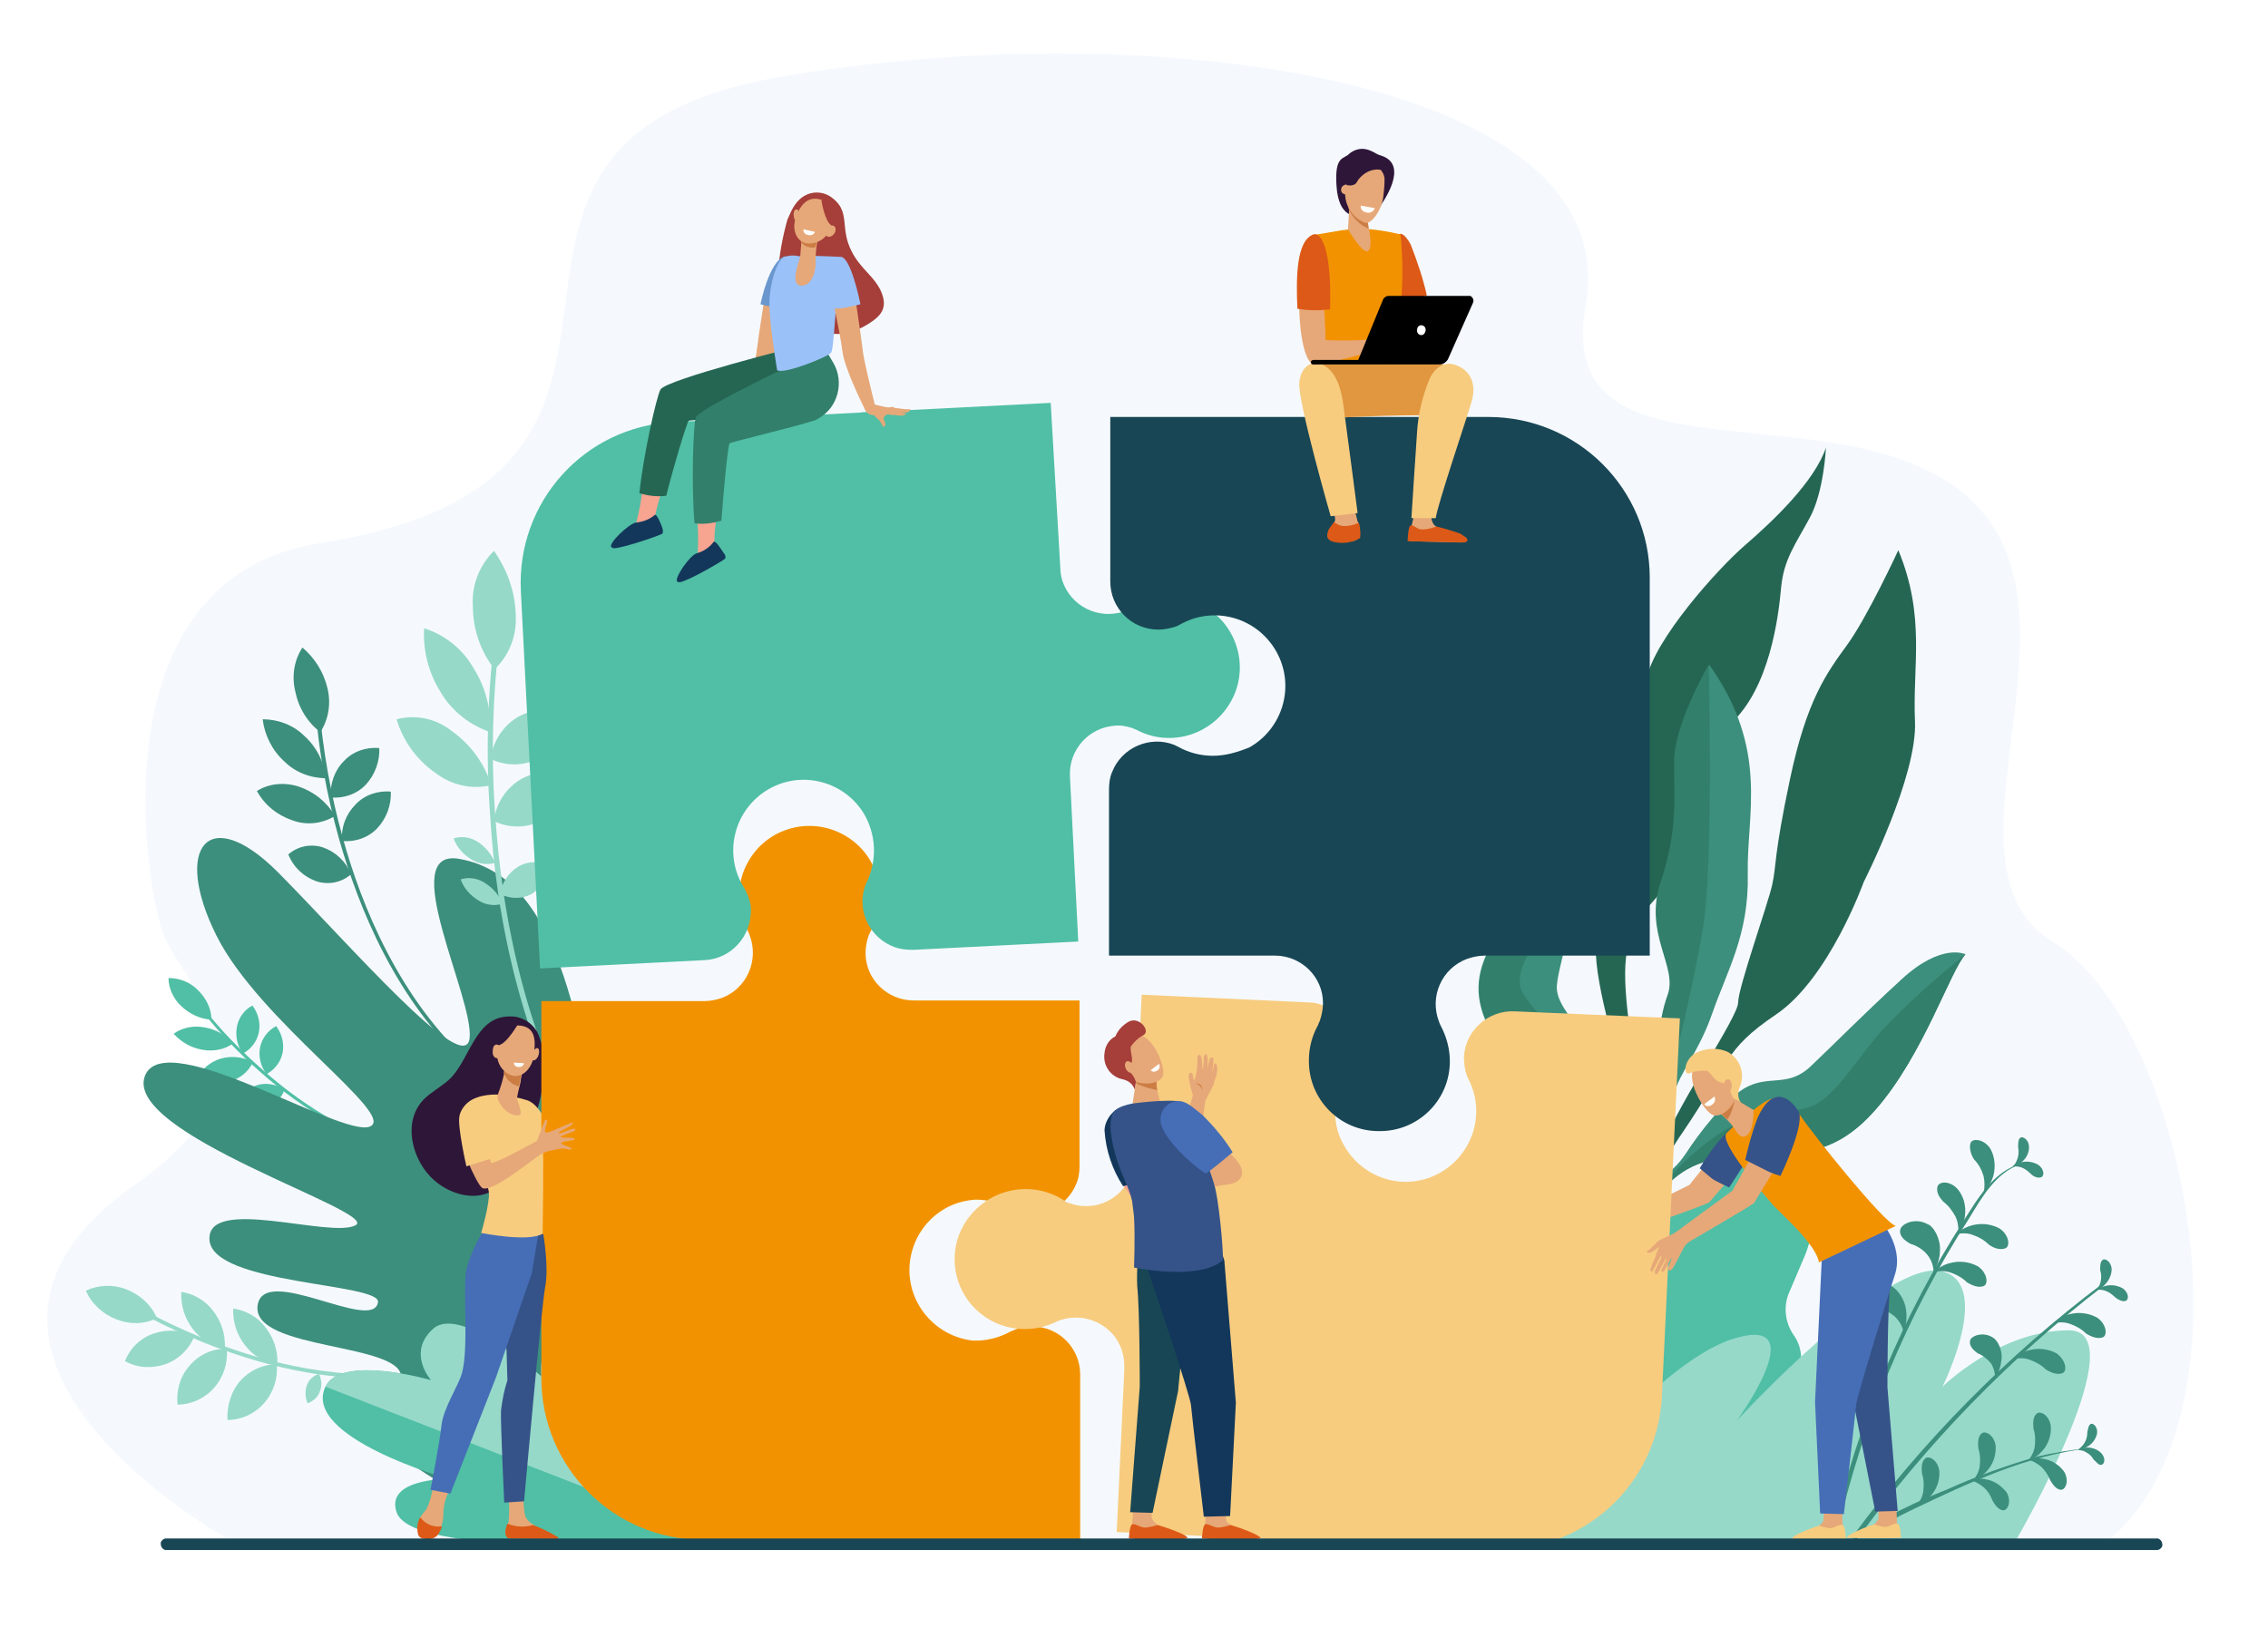 <?xml version="1.0" encoding="utf-8"?>
<!-- Generator: Adobe Illustrator 26.0.1, SVG Export Plug-In . SVG Version: 6.00 Build 0)  -->
<svg version="1.1" id="Ebene_1" xmlns="http://www.w3.org/2000/svg" xmlns:xlink="http://www.w3.org/1999/xlink" x="0px" y="0px"
	 viewBox="0 0 354 257.2" style="enable-background:new 0 0 354 257.2;" xml:space="preserve">
<style type="text/css">
	.st0{fill:#FFFFFF;}
	.st1{opacity:0.1;fill:#9BC1F9;enable-background:new    ;}
	.st2{fill:#256653;}
	.st3{fill:#3C8F7C;}
	.st4{fill:#327F6B;}
	.st5{fill:#50BFA5;}
	.st6{fill:#96D9C9;}
	.st7{fill:#E6A878;}
	.st8{fill:#355389;}
	.st9{fill:#FE875E;}
	.st10{fill:#2E1639;}
	.st11{fill:#F7CC7F;}
	.st12{fill:#F48C7F;}
	.st13{fill:#F39200;}
	.st14{fill:#184655;}
	.st15{fill:#466EB6;}
	.st16{fill:#CC7D44;}
	.st17{fill:#DD5917;}
	.st18{fill:#E0973F;}
	.st19{fill:#F8A492;}
	.st20{fill:#13375B;}
	.st21{fill:#A63E39;}
	.st22{fill:#6A97CE;}
	.st23{fill:#F7A491;}
	.st24{fill:#9BC1F9;}
</style>
<rect y="0" class="st0" width="354" height="257.2"/>
<path class="st1" d="M36.1,240.6H329c24.3-20.2,11.8-81.2-8.5-93.5c-21.8-13.3,12.8-59.3-20.8-74.2c-22-9.8-56.9,0.9-52.2-25.2
	C254,11.5,177.9,2.2,121.8,12c-60.6,10.5-5.3,62.3-71.9,72.8c-34.3,5.4-27.7,51.3-24.5,60.8c2.8,8.3,21.2,21.4-4.4,39.4
	C-16.5,211.4,35.2,240.1,36.1,240.6z"/>
<path class="st2" d="M296.3,85.9c0,0-4.8,10.4-8,14.8s-6.3,8.6-8.9,20.9s-2.1,13.5-2.8,16.6s-5.3,16-5.3,18.3s-9.3,15.7-11.6,22
	s-6.6,15.2-6.3,19.8l1.1-0.3c1-7.7,3.8-15,8.2-21.3c7.3-10.7,6.2-12.7,14.5-18.3s13.7-20.7,13.7-20.7s8.4-16.5,8-25.1
	S300.6,96.3,296.3,85.9z"/>
<path class="st2" d="M285,69.9c0,0-0.3,6.8-2.5,10.9s-4.1,6.5-4.5,11s-1.8,15.8-8,21.3s-7,22.2-11.6,27.2s-5.3,8.6-4.4,17.3
	s3.8,20.6-3,36.2l-1.5-3.9c0,0,4.9-12.8,3.7-20.3s-5.3-18.9-3.8-24.3s-4.1-6.5-0.7-14.7s2-11.1,6.6-18.2c0,0,0.5-0.3,1.7-6.4
	s11-17.1,15.4-20.9S283.2,75.2,285,69.9z"/>
<path class="st3" d="M266.8,103.8c0,0-5.4,9.2-5.4,15.1s0.6,10.7-2.1,18.8s2.7,13.2,1.1,17.6s-1.7,9.8-1.6,13.8s-6.1,17.3-7.1,24
	s0.3,6.7,0.3,6.7s1-8.9,2.4-11.8s5.8-13,6.8-16.9s3.8-6.4,6.1-13s5.7-12.2,5.5-21.6S276.2,117.1,266.8,103.8z"/>
<path class="st3" d="M255.5,193.7c0,0,2.5-11.6,13-12.8s16.7,0.9,24.2-7.6s11.8-22,14.1-24.3c0,0-3.7-1.9-10,3.9
	s-10.6,10.2-14.2,13.6s-6.5,1.2-10.3,3.4c-3.2,1.9-7.3,7.3-9.1,10.1c-0.6,0.9-1.3,1.8-2.1,2.5c-0.7,0.7-1.6,1.5-2.2,2.1
	c-1.1,1.2-4.3,9.1-4.3,9.1L255.5,193.7z"/>
<path class="st3" d="M251.8,191.6c0,0,3.7-14.2,1.2-21.2s-10.3-12.1-10-16.5s5.3-16.2,1.2-25c0,0-1.6,7.9-3.1,9.6s-12,8.8-10.1,18.1
	s12.1,11.5,14.6,14.2s5.9,2.7,5.9,4.6s0.7,8.4-0.4,15L251.8,191.6z"/>
<path class="st4" d="M255.8,182.1l5.2-15c0,0,3.1-12.1,4.8-22.2s0.9-41.1,0.9-41.1s-5.4,9.2-5.4,15.1s0.6,10.7-2.1,18.8
	s2.7,13.2,1.1,17.6s-1.7,9.8-1.6,13.8s-6.1,17.3-7.1,24c-0.5,3.7-0.4,5.4-0.2,6.1C250.6,193.3,255.8,182.1,255.8,182.1z"/>
<path class="st4" d="M281.5,173.1c-4.6,0.9-8.8,0.6-14.3,4.7c-3.3,2.4-6.2,5.3-8.8,8.5c0,0-2.5,4.4-3.5,6.8
	c-0.1,0.4-0.2,0.6-0.2,0.6h0.8c0,0,2.5-11.6,13-12.8s16.7,0.9,24.2-7.6s11.8-22,14.1-24.3c-4.5,3.6-8.8,7.4-12.8,11.6
	C289.1,166,286.2,172.2,281.5,173.1z"/>
<path class="st4" d="M241.2,138.5c-1.5,1.8-12,8.8-10.1,18.1s12.1,11.5,14.6,14.2s5.9,2.7,5.9,4.6s0.7,8.4-0.4,15l0.3,0.6
	c0.7-3.1,1.2-6.2,1.6-9.4c0.4-4.8-0.4-6.8-1.9-10.6s-11.1-11.8-13.5-15.9s4.6-11.1,6.2-14.4s0.6-11.6,0.6-11.6
	S242.7,136.8,241.2,138.5z"/>
<path class="st5" d="M266,184.7l1.6-4c1.1-2.9,4.4-4.2,7.3-3.1c0,0,0,0,0,0l0,0c6.9,3,9.9,11.4,6.7,18.7l-2.3,5.4
	c-1,2.2-0.7,4.8,0.7,6.8c1.2,1.7,1.5,4,0.6,5.9l-1.2,2.8c-1.3,3-3.9,5.3-7,6.3c-1.9,0.6-3.5,2-4.2,3.8l-1.8,4
	c-1.7,4.3-6.7,6.4-11,4.7l-2.4-1c-4.2-2-6.1-7.1-4.1-11.3l0,0c3.1-5.3,2.9-9.2,1.8-11.9c-1.6-4-1.6-8.5,0.1-12.5l0.2-0.6
	c1.8-4.2,5.4-7.4,9.7-8.8C262.7,189.4,264.7,187.9,266,184.7z"/>
<path class="st6" d="M236.6,240.6c3.4-4.3,21.7-27.6,33.7-31.5c13.2-4.3,0.8,12.7,0.8,12.7s23.5-25.6,32.1-23.3c7.9,2.1,0,18,0,18
	s8.9-8.8,19.7-8.8c10.5,0-7.3,31.2-8.3,32.9L236.6,240.6z"/>
<path class="st3" d="M307.3,190.3c-9.7,15.1-16.6,31.8-20.6,49.3l-0.7-0.2c4-17.3,10.9-33.9,20.5-48.8c2.2-3.5,4.6-7.6,8.8-8.9
	c0.1,0,0.1,0.1,0,0.1C311.5,183.1,309.3,187,307.3,190.3z"/>
<path class="st3" d="M289,240.1c11.1-15.1,24.3-28.5,39.2-39.7c0.1-0.1,0.4,0.2,0.2,0.3c-14.7,11.3-27.7,24.7-38.6,39.7L289,240.1z"
	/>
<path class="st3" d="M308.1,181c0.7,0.7,1.2,1.6,1.5,2.6c0.2,0.9,0.2,1.8,0,2.6c0.7-0.7,1.2-1.6,1.5-2.5c0.4-1.4,0.3-3-0.4-4.3
	c-1-1.6-2.8-1.7-3.1-1S307.6,180.2,308.1,181z"/>
<path class="st3" d="M310.4,194.3c-0.7-0.7-1.6-1.2-2.5-1.5c-0.8-0.3-1.7-0.3-2.6-0.1c1.8-1.7,4.6-2.1,6.8-0.9
	c1.5,1,1.7,2.8,0.9,3.1S311.2,194.9,310.4,194.3z"/>
<path class="st3" d="M307,200.2c-0.7-0.7-1.6-1.2-2.5-1.5c-0.8-0.3-1.7-0.3-2.6-0.1c0.7-0.7,1.6-1.2,2.5-1.4c1.4-0.4,3-0.2,4.3,0.5
	c1.5,1,1.7,2.8,0.9,3.1S307.8,200.7,307,200.2z"/>
<path class="st3" d="M319.3,213.8c-0.7-0.7-1.6-1.2-2.5-1.5c-0.8-0.3-1.7-0.3-2.6-0.1c1.8-1.7,4.6-2.1,6.8-0.9
	c1.5,1.1,1.7,2.8,0.9,3.1S320.1,214.3,319.3,213.8z"/>
<path class="st3" d="M325.6,208.2c-0.7-0.7-1.6-1.2-2.5-1.5c-0.8-0.3-1.7-0.3-2.6-0.1c0.7-0.7,1.6-1.2,2.5-1.4
	c1.4-0.4,3-0.2,4.3,0.5c1.5,1,1.7,2.8,0.9,3.1S326.4,208.7,325.6,208.2z"/>
<path class="st3" d="M303.3,187.6c0.8,0.6,1.4,1.4,1.9,2.3c0.4,0.8,0.5,1.7,0.5,2.6c0.6-0.8,0.9-1.7,1-2.7c0.2-1.5-0.2-3-1.1-4.1
	c-1.2-1.4-3-1.3-3.2-0.4S302.7,186.9,303.3,187.6z"/>
<path class="st3" d="M298.2,194.2c1,0.3,2,0.9,2.7,1.8c0.6,0.8,0.9,1.7,0.9,2.7c0.6-1.1,1-2.3,1-3.5c0.1-1.8-1-3.8-2-4.1
	c-1.8-1-4-0.1-4.2,0.9S297.3,193.7,298.2,194.2z"/>
<path class="st3" d="M292.9,204.3c1.1,0.1,2.1,0.6,2.9,1.3c0.7,0.7,1.2,1.5,1.3,2.5c0.4-1.1,0.6-2.4,0.4-3.6
	c-0.2-1.8-1.6-3.6-2.6-3.8c-1.9-0.7-4,0.6-4,1.6S291.9,203.9,292.9,204.3z"/>
<path class="st3" d="M308.7,211.3c0.8,0.3,1.5,0.9,2.1,1.6c0.4,0.7,0.6,1.4,0.6,2.2c0.6-0.8,0.9-1.8,1-2.8c0.2-1.5-0.6-3.1-1.4-3.5
	c-1.4-0.9-3.3-0.3-3.5,0.5S308,210.8,308.7,211.3z"/>
<path class="st3" d="M317,183.3c-0.4-0.4-0.9-0.8-1.4-1c-0.5-0.2-1-0.2-1.5-0.2c1.2-0.9,2.8-1,4.1-0.2c0.9,0.7,0.9,1.7,0.4,1.9
	S317.4,183.7,317,183.3z"/>
<path class="st3" d="M315,179.1c0.1,0.6,0.1,1.2-0.1,1.8c-0.2,0.5-0.4,1-0.8,1.3c0.6-0.1,1.1-0.4,1.5-0.8c0.7-0.6,1.1-1.4,1.1-2.3
	c0-1.1-0.9-1.7-1.3-1.5S315,178.5,315,179.1z"/>
<path class="st3" d="M330.2,202.6c-0.4-0.4-0.9-0.8-1.4-1c-0.5-0.2-1-0.3-1.5-0.2c1.2-0.9,2.8-1,4.1-0.2c0.9,0.7,0.9,1.7,0.4,1.9
	S330.6,202.9,330.2,202.6z"/>
<path class="st3" d="M327.8,198.3c0.2,0.6,0.2,1.2,0.1,1.7c-0.1,0.5-0.3,1-0.7,1.4c1.4-0.5,2.4-1.8,2.4-3.3c-0.1-1.1-1-1.7-1.4-1.4
	S327.8,197.7,327.8,198.3z"/>
<path class="st3" d="M326.2,226.1c-9.8,1.1-18.9,5.4-27.7,9.6c-5.9,2.8-5.6,3.6-6.8,4.1c-0.1,0-0.3,0-0.3-0.2c0-0.1,0-0.1,0-0.2
	c0.7-0.9,1.5-1.6,2.5-2.1c1-0.6,2-1.2,3.1-1.7c2.2-1.1,4.5-2.1,6.8-3c4.6-2.1,9.4-3.8,14.2-5.2C320.7,226.8,323.5,226.3,326.2,226.1
	C326.2,226.1,326.3,226.1,326.2,226.1L326.2,226.1z"/>
<path class="st3" d="M317.4,223.1c0.3,0.9,0.3,1.8,0.2,2.7c-0.1,0.8-0.5,1.6-1,2.2c0.9-0.3,1.6-0.8,2.2-1.5c0.9-1,1.4-2.4,1.3-3.8
	c-0.2-1.7-1.6-2.5-2.2-2S317.3,222.2,317.4,223.1z"/>
<path class="st3" d="M308.8,226.2c0.3,0.9,0.3,1.8,0.2,2.7c-0.1,0.8-0.5,1.6-1,2.2c2.2-0.8,3.6-2.9,3.5-5.3c-0.2-1.7-1.6-2.5-2.2-2
	S308.7,225.3,308.8,226.2z"/>
<path class="st3" d="M300,230.1c0.3,0.9,0.3,1.8,0.2,2.7c-0.1,0.8-0.5,1.6-1,2.2c0.9-0.3,1.6-0.8,2.2-1.5c0.9-1,1.4-2.4,1.3-3.8
	c-0.2-1.7-1.6-2.5-2.2-2S299.9,229.2,300,230.1z"/>
<path class="st3" d="M320,231.1c-0.3-0.8-0.8-1.5-1.4-2.1c-0.6-0.5-1.3-0.9-2-1.1c0.8-0.2,1.7-0.3,2.5-0.1c1.2,0.2,2.4,1,3.1,2
	c0.8,1.4,0.2,2.8-0.5,2.8S320.4,231.8,320,231.1z"/>
<path class="st3" d="M311,234.3c-0.3-0.8-0.7-1.5-1.4-2.1c-0.6-0.5-1.3-0.9-2-1.1c0.8-0.3,1.7-0.3,2.5-0.1c1.2,0.2,2.3,1,3.1,2
	c0.8,1.4,0.2,2.8-0.5,2.8S311.4,235,311,234.3z"/>
<path class="st3" d="M326.8,227.9c-0.3-0.5-0.7-0.9-1.1-1.1c-0.4-0.3-0.9-0.4-1.4-0.4c0.5-0.3,1-0.4,1.5-0.4c0.8,0,1.6,0.3,2.2,0.9
	c0.7,0.8,0.5,1.7,0,1.8S327.2,228.2,326.8,227.9z"/>
<path class="st3" d="M325.8,223.6c0,0.5-0.1,1.1-0.4,1.6c-0.2,0.4-0.6,0.8-1,1.1c0.5,0,1.1-0.2,1.5-0.5c0.7-0.4,1.2-1.1,1.4-1.9
	c0.2-1-0.5-1.7-0.9-1.6S325.9,223.1,325.8,223.6z"/>
<path class="st3" d="M73.8,166.3c-11.5-10.2-17.4-25-20.3-35.5c-1.9-6.8-3.1-13.7-3.7-20.7h-0.6c0.5,7,1.8,14,3.7,20.8
	c3,10.6,8.9,25.5,20.6,35.9L73.8,166.3z"/>
<path class="st3" d="M51.1,107.4c0.6,2.4,0.2,4.9-1.1,6.9c-2-1.5-3.4-3.8-3.9-6.3c-0.6-2.4-0.2-4.9,1.1-6.9
	C49.1,102.7,50.5,104.9,51.1,107.4z"/>
<path class="st3" d="M47.5,114.9c1.9,1.7,3.1,4.1,3.4,6.6c-2.4,0-4.8-0.9-6.5-2.6c-1.9-1.7-3.1-4.1-3.4-6.6
	C43.4,112.3,45.8,113.2,47.5,114.9z"/>
<path class="st3" d="M46.6,122.8c2.4,0.8,4.4,2.4,5.7,4.6c-2,1.2-4.4,1.5-6.6,0.7c-2.4-0.8-4.4-2.4-5.6-4.6
	C42,122.3,44.4,122.1,46.6,122.8z"/>
<path class="st3" d="M50.4,132.3c2,0.7,3.6,2.2,4.4,4.2c-1.5,1.3-3.5,1.7-5.4,1.1c-2-0.7-3.6-2.2-4.4-4.2
	C46.5,132.1,48.5,131.7,50.4,132.3z"/>
<path class="st3" d="M53.7,118.8c1.4-1.5,3.5-2.2,5.5-2c0.1,2.1-0.7,4.2-2.1,5.7c-1.4,1.5-3.5,2.2-5.5,2
	C51.5,122.4,52.2,120.3,53.7,118.8z"/>
<path class="st3" d="M55.5,125.6c1.4-1.5,3.5-2.2,5.5-2c0.1,2.1-0.7,4.2-2.1,5.7c-1.4,1.5-3.5,2.2-5.5,2
	C53.2,129.2,54,127.1,55.5,125.6z"/>
<path class="st5" d="M66.8,180.2c-10.6-1.6-19.7-7.8-25.5-12.9c-3.7-3.2-7.1-6.7-10.1-10.6l-0.4,0.2c3,3.9,6.4,7.5,10.1,10.7
	c5.8,5.1,15,11.4,25.7,13L66.8,180.2z"/>
<path class="st5" d="M31,154.7c1.2,1.2,2,2.8,2,4.5c-1.8-0.1-3.4-0.9-4.7-2.1c-1.2-1.1-2-2.8-2-4.4C28.1,152.7,29.8,153.4,31,154.7z
	"/>
<path class="st5" d="M31.9,160.4c1.8,0.3,3.3,1.2,4.5,2.5c-1.4,1-3.1,1.3-4.8,1c-1.8-0.3-3.3-1.2-4.5-2.5
	C28.5,160.4,30.2,160.1,31.9,160.4z"/>
<path class="st5" d="M34.4,165.3c1.7-0.5,3.5-0.3,5.1,0.5c-0.7,1.5-2,2.6-3.6,3c-1.7,0.5-3.5,0.3-5.1-0.5
	C31.5,166.9,32.8,165.8,34.4,165.3z"/>
<path class="st5" d="M40.2,169.4c1.4-0.4,2.9-0.1,4.2,0.7c-0.4,1.3-1.4,2.3-2.7,2.7c-1.4,0.4-2.9,0.1-4.2-0.7
	C37.9,170.8,38.9,169.8,40.2,169.4z"/>
<path class="st5" d="M37,160.2c0.3-1.4,1.2-2.6,2.4-3.2c0.9,1.2,1.3,2.7,1,4.2c-0.3,1.4-1.2,2.6-2.5,3.3
	C37,163.2,36.7,161.7,37,160.2z"/>
<path class="st5" d="M40.6,163.5c0.3-1.4,1.2-2.6,2.5-3.3c0.9,1.2,1.3,2.7,1,4.2c-0.3,1.4-1.2,2.6-2.5,3.3
	C40.7,166.5,40.3,165,40.6,163.5z"/>
<path class="st6" d="M73.2,212c-12.2,4.6-25.7,2.2-34.9-0.7c-6-1.9-11.7-4.4-17.1-7.4l-0.3,0.5c5.5,3.1,11.3,5.6,17.3,7.5
	c9.2,2.9,22.9,5.4,35.3,0.7L73.2,212z"/>
<path class="st6" d="M19.7,201.3c2.1,0.8,3.9,2.4,4.8,4.5c-2,1-4.3,1-6.3,0.2c-2.1-0.8-3.9-2.4-4.8-4.5
	C15.4,200.6,17.7,200.5,19.7,201.3z"/>
<path class="st6" d="M24,208.2c2.1-0.7,4.4-0.6,6.3,0.5c-0.8,2-2.5,3.6-4.5,4.3c-2.1,0.7-4.4,0.6-6.3-0.5
	C20.3,210.5,21.9,208.9,24,208.2z"/>
<path class="st6" d="M29.7,213.1c1.4-1.6,3.5-2.6,5.7-2.5c0.2,2.2-0.5,4.4-2,6.1c-1.4,1.6-3.5,2.6-5.7,2.6
	C27.5,216.9,28.2,214.7,29.7,213.1z"/>
<path class="st6" d="M37.5,215.6c1.4-1.6,3.5-2.6,5.7-2.6c0.2,2.2-0.5,4.4-2,6.1c-1.4,1.6-3.5,2.6-5.7,2.6
	C35.4,219.4,36.1,217.2,37.5,215.6z"/>
<path class="st6" d="M30.1,207.5c-1.3-1.7-1.9-3.7-1.8-5.8c2,0.3,3.8,1.4,5,3c1.3,1.7,1.9,3.7,1.8,5.8
	C33.1,210.2,31.3,209.1,30.1,207.5z"/>
<path class="st6" d="M38.3,210.1c-1.3-1.6-2-3.7-1.9-5.8c2,0.3,3.8,1.3,5,2.9c1.3,1.6,2,3.7,1.9,5.8
	C41.3,212.7,39.5,211.7,38.3,210.1z"/>
<path class="st6" d="M47.9,216.3c0.3-0.9,1-1.5,1.9-1.8c0.4,0.9,0.5,1.9,0.1,2.8c-0.3,0.9-1.1,1.5-1.9,1.8
	C47.6,218.1,47.6,217.1,47.9,216.3z"/>
<path class="st3" d="M99.5,239.7c0,0,15.6-61.7,10.4-67.9c-7.2-8.6-13.1,19.9-13.6,17.4c-5.5-22.8-6.9-52-24.6-55.1
	c-10-1.8,2.3,21.7,1.6,28s-18.8-14.7-29.8-25.8s-16.6-4-9.7,9.8c6.7,13.4,28.4,28.1,23.9,29.8s-31.6-15.6-35-8.1
	c-4.1,9.1,36.7,21.4,32.8,23.5s-23.3-4.7-22.8,2.3s26.7,6.7,26.3,9.7c-0.7,4.9-18-6.2-18.8,0.6c-0.8,7,22.8,5.7,22.4,11.2
	c-0.2,3.1-5.3-1.6-6,2.8c-1.7,9.9,29.4,22,29.4,22L99.5,239.7z"/>
<path class="st5" d="M111.4,240.1c0,0-14.8-22.8-22-27.1c-7.6-4.6-1.8,9.1-1.8,9.1S72,203.6,67.7,207.4s-0.4,8.1-0.4,8.1
	s-14-4.1-16.5,1C47,224.4,70,230.9,70,230.9s-9.9-0.1-8.1,5.2C64.6,244.1,111.4,240.1,111.4,240.1z"/>
<path class="st6" d="M50.8,216.5c2.5-5.1,16.5-1,16.5-1s-3.9-4.4,0.4-8.1s16.8,7.5,16.8,7.5s-1.3-9.3,8.1-1.1
	c6.7,5.9,18.9,26.3,18.9,26.3L50.8,216.5z"/>
<path class="st6" d="M93.4,182.9l0.7-0.5c-12.1-18.3-15.8-40-16.8-55.1c-0.7-9.5-0.4-19.1,0.8-28.5l-0.8-0.2
	c-1.2,9.5-1.5,19.1-0.8,28.7C77.4,142.5,81.2,164.4,93.4,182.9z"/>
<path class="st6" d="M80.5,96c0.2,3.2-1,6.3-3.3,8.5c-2.2-2.8-3.4-6.3-3.4-9.9c-0.2-3.2,1-6.3,3.3-8.6C79.2,89,80.4,92.4,80.5,96z"
	/>
<path class="st6" d="M73.9,104.3c1.9,3,2.8,6.5,2.6,10c-3.2-1.1-6-3.3-7.7-6.2c-1.9-3-2.8-6.5-2.6-10
	C69.4,99.1,72.2,101.3,73.9,104.3z"/>
<path class="st6" d="M70.6,114.2c2.9,2.1,5,5,6.1,8.4c-3.1,0.7-6.2,0-8.7-1.9c-2.9-2-5.1-5-6.1-8.4C65,111.5,68.1,112.2,70.6,114.2z
	"/>
<path class="st6" d="M74.5,131.4c1.3,0.8,2.2,2,2.8,3.3c-1.2,0.4-2.6,0.2-3.7-0.5c-1.3-0.8-2.3-1.9-2.8-3.3
	C72.1,130.5,73.4,130.7,74.5,131.4z"/>
<path class="st6" d="M75.6,137.8c1.3,0.8,2.3,1.9,2.8,3.3c-1.2,0.4-2.6,0.2-3.7-0.5c-1.3-0.8-2.3-1.9-2.8-3.3
	C73.1,136.9,74.5,137.1,75.6,137.8z"/>
<path class="st6" d="M80.9,111.9c2.4-1.3,5.2-1.4,7.7-0.2c-0.3,2.7-1.9,5.2-4.3,6.6c-2.4,1.3-5.2,1.4-7.7,0.2
	C76.9,115.8,78.5,113.3,80.9,111.9z"/>
<path class="st6" d="M81.4,121.6c2.4-1.3,5.2-1.4,7.7-0.2c-0.3,2.7-1.9,5.2-4.3,6.6c-2.4,1.3-5.2,1.4-7.7,0.2
	C77.4,125.4,79,123,81.4,121.6z"/>
<path class="st6" d="M80.9,135.3c1.5-0.9,3.4-0.9,5-0.1c-0.2,1.8-1.3,3.3-2.8,4.3c-1.5,0.9-3.4,0.9-5,0.1
	C78.3,137.8,79.4,136.2,80.9,135.3z"/>
<path class="st7" d="M251.5,189.6c0.5,0,1.1,0.2,1.5,0.5c0.9-0.4,1.9-0.8,2.8-1.2c0,0,7.5-3.7,7.9-3.9l5.4-6.8l4.2,1.9
	c0,0-6.1,7.2-6.5,7.6s-11.1,4.1-12.1,4.4c0,0-1,0.9-1.6,1.4c-0.5,0.4-1,0.6-1.6,0.8c-0.5,0.3-1.1,0.5-1.6,0.6
	c-0.8,0.2-0.1-0.4-0.1-0.4s1.4-0.6,1.4-0.7s-0.8,0.3-1.7,0.5l-0.7,0.1c-0.6,0.1-0.8-0.2-0.2-0.4c0.3-0.1,0.5-0.2,0.8-0.3
	c0.2-0.1,0.5-0.2,0.7-0.3c0.3-0.1,0.5-0.2,0.7-0.3c0,0,0-0.1-0.2-0.1c-0.4,0.2-0.9,0.3-1.4,0.4l-0.8,0.1c0,0-0.9,0.1-0.9,0
	c0-0.3,0.6-0.4,0.9-0.4c0.3-0.1,0.5-0.2,0.8-0.2c0,0,1.1-0.4,1-0.6c-0.5,0-0.9,0-1.4,0.1c-0.7,0-1.3,0-1.3-0.1s0.5-0.3,0.5-0.3
	s0.5-0.1,0.7-0.1s0.8-0.2,0.8-0.2s2-0.7,1.9-0.9s-0.4-0.4-0.5-0.4s-0.4,0.1-0.5,0.1s-0.4,0-0.5-0.2s0.8-0.5,0.8-0.5
	C250.9,189.7,251.2,189.6,251.5,189.6z"/>
<path class="st8" d="M265.3,182.4c0,0,1.4,1.2,1.9,1.6s2.7,1.4,2.7,1.4s2.3-3.5,3.3-5.2c1.2-2.1,2-5.2,1.7-5.3
	c-0.9-0.3-2-0.3-2.9,0.1C268.6,176.6,265.3,182.4,265.3,182.4z"/>
<path class="st9" d="M252.8,191.4c-0.6,0.2-1.2-0.1-1.5-0.6C251.3,191.5,252.3,191.9,252.8,191.4z"/>
<path class="st10" d="M85,167.1c0.1-2-0.3-4.1-1.1-5.9c-0.9-1.6-2.6-2.6-4.4-2.5c-5.6,0-6.2,7.4-9.8,10.2c-1.1,0.9-2.3,1.6-3.3,2.5
	c-3.8,3.5-2.1,9.9,1.4,12.9c2.4,2.1,6.2,3.3,9.1,1.6c1.5-0.9,2.8-2.2,3.6-3.8c1.1-2.3,2-4.7,2.8-7.1C84.2,172.4,84.8,169.8,85,167.1
	z"/>
<path class="st11" d="M85.9,176.9c-1.7-5.2-4-5.2-4-5.2l1.8,11.2c1.1-0.3,2.5-0.9,3.5-1.2C86.9,180.1,86.4,178.5,85.9,176.9z"/>
<path class="st12" d="M94.6,194.8l-6.3-4.8c0,0-0.6-4.5-1.5-8.5c-1.1,0.3-2,1.1-3.1,1.4l1.6,9l8.3,4.3l2.3,3l0.5-3.1L94.6,194.8z"/>
<path class="st13" d="M152.3,187.3c1.9,0,3.8,0.5,5.4,1.4c0.2,0.1,0.4,0.2,0.6,0.3c3.8,1.5,8.2-0.4,9.7-4.2c0.4-0.9,0.5-1.9,0.5-2.8
	v-25.8h-25.9c-4.1,0-7.5-3.3-7.5-7.4c0-1,0.2-1.9,0.5-2.8c0.1-0.2,0.2-0.4,0.3-0.6c3-5.3,1.2-12-4.1-15c-5.3-3-12-1.2-15,4.1
	c-1.9,3.3-1.9,7.4-0.1,10.8c0.1,0.2,0.2,0.4,0.3,0.7c1.5,3.9-0.4,8.3-4.3,9.8c-0.9,0.3-1.8,0.5-2.8,0.5H84.5v58.9
	c0,13.9,11.3,25.2,25.2,25.2h0h58.9v-25.8c0-4.1-3.3-7.5-7.5-7.5c-0.9,0-1.9,0.2-2.7,0.5c-0.2,0.1-0.4,0.2-0.7,0.3
	c-1.8,1-3.9,1.5-5.9,1.4c-6-0.7-10.4-6.1-9.8-12.1C142.6,191.7,146.9,187.6,152.3,187.3L152.3,187.3z"/>
<path class="st11" d="M208.4,172.9c0.1-1.9,0.7-3.7,1.7-5.3c0.1-0.2,0.2-0.4,0.4-0.6c1.7-3.8,0-8.2-3.7-9.9
	c-0.8-0.4-1.8-0.6-2.7-0.6l-25.9-1.2l-1.2,25.9c-0.2,4.1-3.7,7.3-7.8,7.1c-0.9,0-1.9-0.3-2.7-0.6c-0.2-0.1-0.4-0.2-0.6-0.4
	c-5.2-3.2-11.9-1.6-15.2,3.5c-1.1,1.7-1.7,3.7-1.7,5.8c0,6.1,5,11,11.1,10.9c1.6,0,3.2-0.4,4.7-1.1c0.2-0.1,0.4-0.2,0.7-0.3
	c4-1.3,8.3,0.8,9.6,4.7c0.3,0.9,0.4,1.9,0.4,2.8l-1.2,25.6l58.8,2.7c13.9,0.6,25.7-10.1,26.3-24c0,0,0,0,0,0l2.8-58.9l-25.8-1.1
	c-4.1-0.2-7.7,3-7.9,7.1c0,0.9,0.1,1.9,0.4,2.8c0.1,0.2,0.2,0.5,0.3,0.7c2.8,5.4,0.6,12-4.8,14.8c-5.4,2.8-12,0.6-14.8-4.8
	C208.7,176.9,208.3,174.9,208.4,172.9L208.4,172.9z"/>
<path class="st5" d="M136.4,132.2c0.1,1.9-0.3,3.8-1.1,5.5c-0.1,0.2-0.2,0.4-0.3,0.7c-1.3,3.9,0.8,8.1,4.7,9.5
	c0.9,0.3,1.8,0.4,2.8,0.4l25.8-1.3l-1.3-25.8c-0.2-4.1,2.9-7.6,7-7.9c1-0.1,1.9,0.1,2.8,0.4c0.2,0.1,0.5,0.2,0.7,0.3
	c5.4,2.8,12,0.6,14.8-4.8c2.8-5.4,0.6-12-4.8-14.8c-3.4-1.7-7.5-1.6-10.8,0.5c-0.2,0.1-0.4,0.2-0.6,0.3c-3.8,1.7-8.3,0-10-3.8
	c-0.4-0.9-0.6-1.8-0.6-2.7L164,62.9l-58.9,3c-13.9,0.7-24.5,12.5-23.8,26.4l3,58.9l25.7-1.3c4.1-0.2,7.3-3.7,7.2-7.9
	c0-0.9-0.3-1.9-0.7-2.7c-0.1-0.2-0.2-0.4-0.3-0.6c-3.3-5.1-1.8-11.9,3.3-15.2s11.9-1.8,15.2,3.3
	C135.7,128.4,136.3,130.3,136.4,132.2L136.4,132.2z"/>
<path class="st14" d="M189.3,118c-1.9,0-3.8-0.5-5.4-1.4c-0.2-0.1-0.4-0.2-0.6-0.3c-3.8-1.5-8.2,0.4-9.7,4.2
	c-0.4,0.9-0.5,1.9-0.5,2.8v25.9h25.9c4.1,0,7.5,3.3,7.5,7.4c0,1-0.2,1.9-0.5,2.8c-0.1,0.2-0.2,0.4-0.3,0.7c-0.9,1.6-1.4,3.5-1.4,5.4
	c-0.1,6.1,4.8,11.1,10.9,11.1c6.1,0.1,11.1-4.8,11.1-10.9c0-1.9-0.5-3.8-1.4-5.5c-0.1-0.2-0.2-0.4-0.3-0.7c-1.5-3.9,0.4-8.3,4.4-9.8
	c0.9-0.3,1.8-0.5,2.8-0.5h25.7v-59c0-13.9-11.3-25.1-25.2-25.1h-59v25.7c0,4.1,3.3,7.5,7.5,7.5c0.9,0,1.9-0.2,2.8-0.5
	c0.2-0.1,0.4-0.2,0.6-0.3c5.3-3,12-1.1,15,4.2c3,5.3,1.1,12-4.2,15C193,117.5,191.2,118,189.3,118z"/>
<path class="st7" d="M67.6,232.1c-0.2,1.2-0.5,2.5-1.1,3.6c-0.3,0.4-0.7,0.8-0.9,1.2c-0.3,0.9-0.3,1.9,0.1,2.7
	c0.2,0.4,0,0.4,0.3,0.5c1.1,0.3,2.2-0.2,2.7-1.3c0.3-0.7,0.5-1.5,0.5-2.3c0-1.3,0.3-2.6,0.9-3.7L67.6,232.1z"/>
<path class="st7" d="M79.4,233.4c0.1,1.4,0.1,2.7,0,4.1c-0.1,0.5-0.7,1.6-0.4,2.1c0.1,0.3,0.3,0.5,0.6,0.6l6.9,0.1
	c0.4,0,0.1-0.2-0.2-0.5c-0.8-0.5-1.6-1-2.5-1.4c-0.1-0.1-0.5-0.3-0.6-0.4c-0.4-0.2-0.7-0.5-1-0.9c-0.5-0.6-0.5-3.2-0.5-3.2
	L79.4,233.4z"/>
<path class="st8" d="M84.8,192.7c0,0,0.9,5,0.3,8.2s-3.3,33.5-3.3,33.5l-3.1,0.2c0,0-0.6-12.6-0.5-14.4c0.2-1.6,0.5-3.2,1-4.7
	l-0.3-10.2l3.9-13.4L84.8,192.7z"/>
<path class="st15" d="M75.8,191.6c-1.3,2-2.4,4.3-3,6.6c-0.6,3,0.4,12.3-0.7,16.2c-0.6,2.1-2.9,5.4-3.2,8.2s-1.7,10-1.7,10l3.1,0.6
	l7.1-18.1l5.6-16.3l1.4-8.4L75.8,191.6z"/>
<path class="st11" d="M77.8,170.9c0,0-3.2-0.2-4.5,1.2s2.8,12.3,3,14s-1.2,6.4-1.2,6.4s7.5,1.5,9.6,0.1c0,0,0.2-12.6,0-13.9
	c-0.6-2.4-1.5-4.7-2.6-6.9C81.7,171.4,77.8,170.9,77.8,170.9z"/>
<path class="st7" d="M78.8,166.7v0.2c-0.2,1.4-0.6,2.7-1.1,4c-0.4,0.9,1.5,3.6,3.4,3.2c0.6-0.1-0.5-2.5-0.4-2.7
	c0.1-0.5,0.2-1.1,0.4-1.8c0.1-0.4,0.2-0.8,0.2-1.1c0.2-1,0.4-1.9,0.4-1.9L78.8,166.7z"/>
<path class="st16" d="M78.8,166.9v-0.2l2.8-0.1c0,0-0.2,0.8-0.4,1.9c-0.1,0.4-0.1,0.8-0.2,1.1c-0.5-0.1-1-0.3-1.4-0.7
	c-0.5-0.4-0.8-1-1-1.5L78.8,166.9z"/>
<path class="st7" d="M80.7,160.1c-0.8-0.1-1.7,0.3-2.2,0.9c-0.8,1.1-1.8,4.5,0.3,6.3s4.2-0.2,4.5-2.4S83.8,160.1,80.7,160.1z"/>
<path class="st7" d="M84,164.9c-0.2,0.5-0.7,0.8-0.9,0.6s-0.3-0.7,0-1.2s0.7-0.8,0.9-0.6S84.2,164.4,84,164.9z"/>
<path class="st10" d="M80.9,159.8c0,0-1.8,3.2-3.1,3.4s-1.5,1.8-1.5,1.8s0.5-3.9,1.7-4.7C78.9,159.9,79.9,159.7,80.9,159.8z"/>
<path class="st17" d="M69,238.3c-1.3,0.2-2.6-0.3-3.4-1.4c-0.5,0.8-0.6,1.8-0.3,2.8c0.3,0.6,1.1,0.6,1.7,0.6c0.6,0,1.2-0.4,1.5-0.9
	C68.7,239,68.9,238.7,69,238.3z"/>
<path class="st17" d="M83.2,238.1c-1.3,0.4-2.7,0.3-4-0.2c-0.2,0.5-0.4,1.1-0.3,1.7c0.2,0.5,0.4,0.6,0.6,0.6c1.7,0,6.1,0.1,7.4,0.1
	c0.1,0,0.2-0.1,0.2-0.2c0,0,0-0.1,0-0.1C85.9,239.3,84.6,238.6,83.2,238.1z"/>
<path class="st7" d="M78.2,164c0.1,0.6-0.1,1.1-0.5,1.2s-0.8-0.3-0.8-0.9s0.1-1.1,0.5-1.2S78,163.4,78.2,164z"/>
<path class="st0" d="M80.2,165.9l1.6,0.1c-0.1,0.4-0.4,0.6-0.8,0.6C80.2,166.6,80.2,165.9,80.2,165.9z"/>
<path class="st17" d="M218.6,36.5c0.2,0,0.8,0.2,1.6,1.7c1,2.6,1.9,5.2,2.5,7.9l-4.5,1.7l-0.6-1.2l-0.9-9.5
	C216.7,37.1,218.6,36.5,218.6,36.5z"/>
<path class="st13" d="M212.6,35.7c2,0.1,4,0.4,6,0.9c0,0,1.1,9.4-1,16.5c-0.5,1.6,0.4,6.6,0.4,6.6l-13.4-0.2c0,0,1.6-12.1,1-14
	s-0.6-8.8-0.6-8.8l3-0.5C209.6,35.9,211.1,35.7,212.6,35.7z"/>
<path class="st7" d="M211.1,77c0.1,1.5,0.4,2.9,0.8,4.4c0.6,0.9,0,2.6-0.1,2.8s-1.1,0.5-2.9,0.3s-1.8-0.6-1.6-1.3s1.1-1.5,1.1-2.1
	c-0.1-1-0.3-2-0.6-2.9L211.1,77z"/>
<path class="st18" d="M216.5,56.8c0,0,9.2-0.5,11.3,0.7s-1.5,7.4-1.5,7.4s-6.4-0.3-19,0.4c-3,0.2-3.2-7.8-2.7-8.4
	S216.5,56.8,216.5,56.8z"/>
<path class="st17" d="M208.7,84.7c-1.8-0.2-1.6-1.1-1.4-1.8c0.1-0.4,0.6-0.9,0.9-1.4c0.4,0.3,0.8,0.5,1.2,0.6
	c0.9,0.1,1.9-0.1,2.7-0.5c0.2,0.8,0.3,1.6,0.2,2.4C211.3,84.6,210,84.9,208.7,84.7z"/>
<path class="st11" d="M209.7,63.4c0.4,2.8,2.2,16.7,2.2,16.7l-4.2,0.5c0,0-5.2-18.1-4.9-20.9s2.2-3,2.2-3S208.8,56,209.7,63.4z"/>
<path class="st7" d="M204.9,37.7c1.2-0.5,1.9,10.8,2,15.4c2.3,0.1,4.7,0.1,7-0.1c0.4,0,1.5-0.4,1.9-0.5c0.4,0,0.7,0,1.1,0
	c0.9,0.3,1.7,0.7,2.6,1.2c0.2,0.3,0.9,0.9,0.8,1.2s-1.3-0.8-1.3-0.8l-0.6-0.3c0.7,0.7,2.1,1.6,1.9,1.9s-1.4-0.6-2.3-1.2
	c0.7,0.7,1.7,1.9,1.4,2.1s-1.2-1.2-2.4-1.6c-0.4-0.2-0.8,0.3-1.2,0.3c-0.3,0-0.6,0-0.9,0l-1.1-0.4c-0.4,0-0.4,0.3-0.8,0.4
	s-1.3,0.2-1.9,0.4c-3.6,0.9-4.7,1.3-5.8,1.3C202.1,56.9,201.9,38.8,204.9,37.7z"/>
<path class="st17" d="M202.5,48.2c-0.2-4.8-0.2-10.6,2.5-11.6c1.1-0.4,2.9,2,2.6,11.7C205.9,48.5,204.2,48.5,202.5,48.2z"/>
<path class="st7" d="M223.5,79.9c-0.2,0.7-0.1,1.4,0.3,2c0.7,0.8,3.4,1.6,3.8,2c0.2,0.2,0.3,0.5,0.3,0.8l-7.7-0.2l0.1-2.3l0.4-1.7
	L223.5,79.9z"/>
<path class="st17" d="M224.2,82.2c0,0-2,0.8-2.9,0.3s-0.9-0.6-1.2-0.4s-0.4,2.4-0.4,2.4l8.7,0.2c0.6,0,0.9-0.4,0.4-0.8
	c-0.3-0.2-0.6-0.4-0.9-0.6C226.7,82.9,225.5,82.5,224.2,82.2z"/>
<path class="st11" d="M223.2,59c0.6-1.2,2-2.9,4.3-1.9s2.9,3.2,2.2,5.6c-0.7,2.4-5.4,16.3-5.6,18.2h-3.8c0,0,0.7-11,0.9-13.7
	C221.4,64.4,222.1,61.6,223.2,59z"/>
<path d="M229.3,46.2h-12.6c-0.3,0-0.6,0.2-0.8,0.5l-3.9,9.5h-7c-0.2,0-0.4,0.2-0.4,0.3v0l0,0c0,0.2,0.1,0.4,0.3,0.4c0,0,0,0,0,0
	h19.8c0.5,0,1-0.3,1.3-0.8l3.9-8.8c0.2-0.4,0-0.9-0.4-1.1C229.5,46.2,229.4,46.2,229.3,46.2z"/>
<path class="st0" d="M222.5,51.7c-0.1,0.4-0.4,0.7-0.8,0.6c-0.4-0.1-0.6-0.5-0.5-0.9c0-0.4,0.4-0.7,0.8-0.6c0,0,0,0,0,0
	C222.4,50.9,222.6,51.3,222.5,51.7z"/>
<path class="st10" d="M215.6,24.3c-0.4-0.1-0.8-0.3-1.1-0.5c-0.4-0.2-0.8-0.4-1.3-0.5c-0.9-0.2-1.9,0.1-2.6,0.7
	c-0.8,0.9-2.3,0.2-2,4.9c0.3,5.4,3.3,4.8,3.4,4.7l2.6-3.4c0,0,0.9,2,0.9,1.9S220.2,25.8,215.6,24.3z"/>
<path class="st7" d="M213.4,34l0.3,1.9c0,0,0.6,2.8-0.2,3.3s-3.1-3.4-3.1-3.4l0.3-4.9L213.4,34z"/>
<path class="st16" d="M210.5,32.6c0.6,1.4,1.7,2.5,3.1,3.1l-0.2-1.6l-2.8-3L210.5,32.6z"/>
<path class="st7" d="M213.2,25.7c1.4-0.2,2.7,0.7,2.9,2.1c0,0.2,0,0.3,0,0.5c0,0.8-0.1,1.6-0.2,2.5c-0.3,2.2-1.9,4.2-2.8,4
	c-2.1-0.8-3.4-3-3.1-5.2C210.2,27.7,211.5,26.2,213.2,25.7z"/>
<path class="st7" d="M210.8,29.9c-0.1,0.4-0.6,0.6-1,0.4c-0.4-0.1-0.6-0.6-0.4-1c0.1-0.3,0.5-0.5,0.8-0.5
	C210.6,29,210.9,29.4,210.8,29.9z"/>
<path class="st10" d="M210.2,28.9c0,0,1.2,0.3,1.6-0.5s2-2.4,4.1-1.8S214.1,25,214,25h-2.1c-0.5,0.4-1.1,0.9-1.6,1.4
	c-0.1,0.1-0.5,1.6-0.5,1.6L210.2,28.9z"/>
<path class="st0" d="M212.4,32.1l2.2,0.4c-0.2,0.5-0.7,0.8-1.2,0.7C212.2,33,212.4,32.1,212.4,32.1z"/>
<path class="st19" d="M175.3,184.7c0.1,0.2,0.1,0.4,0.2,0.6c0.7,1.1,1.4,2.1,2.3,3l1.2-2.8c0,0-0.2-0.9-0.6-2.1
	C177.4,183.5,176.3,184,175.3,184.7z"/>
<path class="st20" d="M182.4,182.3c0,0-6.9,3-7.1,2.9c-1.7-2.6-2.7-5.6-2.9-8.7c0-1.9,2-4.3,4.3-3.8c1.1,0.2,1.1,0.6,2.8,3
	C180.7,177.7,181.7,179.9,182.4,182.3z"/>
<path class="st7" d="M188.3,235.4l-0.2,2.7c-0.1,0.5-0.2,1-0.3,1.5c0,1.2,5.6-1,4.3-1.5c-0.1-0.1-0.7-0.4-0.7-0.8
	c-0.1-0.6-0.2-1.9-0.2-1.9L188.3,235.4z"/>
<path class="st17" d="M192.1,238.1c0,0-1.3,0.4-2,0.4s-1.6-0.7-2-0.5s-0.5,2.2-0.5,2.2s7,0.6,9,0
	C197.4,240.1,194.8,238.9,192.1,238.1z"/>
<path class="st7" d="M176.9,235.4l-0.2,2.7c-0.1,0.5-0.2,1-0.3,1.5c0,1.2,5.6-1,4.3-1.5c-0.1-0.1-0.9-0.7-0.9-1.1
	c-0.1-0.6,0-1.6,0-1.6L176.9,235.4z"/>
<path class="st17" d="M180.7,238.1c0,0-1.3,0.4-2,0.4s-1.6-0.7-2-0.5s-0.5,2.2-0.5,2.2s7,0.7,9,0C186,240,183.4,238.9,180.7,238.1z"
	/>
<path class="st7" d="M178.6,186.2l4.9-6.9l0.1-0.4c0.2-0.7,0.8-2.1,1.2-3.5l0,0c0.1-0.5,0.4-1.4,0.7-2.2s0.7-2.1,0.7-2.3l-0.1-0.2
	c-0.2-0.7-0.4-1.4-0.5-2.1c-0.1-0.3-0.1-1.1,0.2-1.1c0.6,0,0.3,0.8,0.6,1.2c0.2-0.5,0.3-1,0.4-1.6l0.1-1.5c0-0.1-0.1-0.9,0.3-0.9
	l0,0c0.4,0,0.4,0.9,0.5,2.3c0.1-0.2,0.1-0.4,0.1-0.6c0-0.3,0.1-0.5,0.1-0.8c-0.1-0.4,0-1,0.4-1c0.2,0,0.2,0.9,0.2,0.9s0,1.1,0,1.2
	c0.1-0.3,0.2-1.6,0.6-1.6s0.3,0.4,0.3,0.6s-0.2,1.6-0.2,1.8c0.1-0.2,0.3-1.5,0.4-1.5c0.6,0,0.4,1.8,0.1,2.3c0,0.1,0,0.2-0.1,0.3
	c-0.1,0.5-0.2,0.9-0.5,1.4c-0.3,0.6-0.8,1.5-0.9,1.7s-0.2,1.3-0.4,2.6c-0.1,0.6-0.2,1.2-0.3,1.8l0,0c0,0.1-0.1,0.6-0.5,2.2
	c-0.1,0.8-0.4,1.6-0.6,2.4c-0.2,0.4-5.5,7.6-5.7,7.9l-0.1,0.2L178.6,186.2z"/>
<path class="st16" d="M187.7,170.2c0,0-0.4-1-1.1-1c0.3-0.1,0.5,0,0.7,0.1C187.5,169.5,187.7,169.9,187.7,170.2z"/>
<path class="st7" d="M177.4,168.2l-0.6,4c0,0,2.4,1.9,3.8,1.5c1.2-0.3,0.4-1.9,0.4-1.9c-0.3-1.1-0.5-2.1-0.4-3.2
	C180.7,167.5,177.4,168.2,177.4,168.2z"/>
<path class="st16" d="M177.9,169.4c0.9,0.4,1.8,0.6,2.7,0.8c-0.1-0.5-0.1-1.1-0.1-1.6c0.1-0.5-0.6-0.6-1.3-0.6
	c-1,0.1-1.8,0.2-1.8,0.2l-0.1,0.8C177.4,169.2,177.6,169.3,177.9,169.4z"/>
<path class="st7" d="M174.4,163.6c-0.1,0,0.9,4.5,2.6,5.2s4,0.4,4.5-0.8s-1.3-5.9-3.6-6.4S174.4,163.6,174.4,163.6z"/>
<path class="st21" d="M176.2,159.5c-0.9,0.5-1.7,1.3-2.1,2.3c-1,0.5-1.6,1.5-1.7,2.6c-0.3,1.9,0.9,3.7,2.8,4.1
	c0.9,0.2,1.6,0.7,1.9,1.6l0.2-1.2c-0.2-0.6-0.5-1.1-0.9-1.5c-0.5-0.5,0.3-1.2,0.3-1.9s-0.3-1.4-0.2-2.1c0.5-0.7,1.1-1.3,1.8-1.7
	C179.8,161.2,177.9,158.6,176.2,159.5z"/>
<path class="st7" d="M176.9,166.4c0.2,0.5,0.1,1-0.2,1.1s-0.8-0.2-1-0.7s-0.1-1,0.2-1.1S176.7,165.9,176.9,166.4z"/>
<path class="st7" d="M183,186.3l9.4-1.5c0,0-1.1-2.7-1.5-2.7s-7.1,2.9-7.1,2.9l-0.5,1.1L183,186.3z"/>
<path class="st14" d="M178.1,192.8c-0.5,2.6-0.7,5.3-0.6,8c0.4,3.5,0.4,15.7,0.4,15.7l-1.5,19.6l3.5,0.1c0,0,4.1-19.6,4-19.1
	s1.4-13.8,1.4-13.8l-4.9-10.9L178.1,192.8z"/>
<path class="st20" d="M179.1,192.6c0,0-0.6,4.1,0.1,5.9s6.6,19.5,6.7,20.9s2,17.4,2,17.4l4.1-0.1l0.9-17.7l-1.8-22.2l-1.8-5.6
	L179.1,192.6z"/>
<path class="st7" d="M176.8,172.2c0.6,0.4,1.2,0.6,1.9,0.6c0.8-0.2,1.6-0.5,2.2-0.9l-0.2-0.6c0,0-2.4-0.4-2.5-0.3
	S176.8,172.2,176.8,172.2z"/>
<path class="st7" d="M187.4,181.9c0,0,3.6,3.4,5.2,2.8s2.3-2.5-1.6-5.4C187.4,176.7,187.4,181.9,187.4,181.9z"/>
<path class="st8" d="M189.8,186.1c-0.5-2.9-4.4-11.9-4.7-13.5c-0.1-0.8-2.2-0.8-4.2-0.7s-4.2,0.4-4.2,0.4c-1,0.2-1.9,0.5-2.7,1.1
	c-0.8,0.8-1,2.9,0.1,6.9c0.9,3.2,2.1,4.9,2.6,7.2c0.1,0.8,0.2,1.5,0.3,2.4c0.2,3.4,0,8,0,8s10.1,2.1,13.8-1.1
	C191.1,196.7,190.4,189,189.8,186.1z"/>
<path class="st15" d="M192.4,179.9c0,0-3.9,3.3-4.2,3.3s-5.6-4-6.9-7.4c-0.5-1.5,0.2-3.2,1.7-3.7c0.2-0.1,0.5-0.1,0.7-0.2
	c1.2,0,1.7,0.3,4,2.2C189.5,175.9,191.1,177.8,192.4,179.9z"/>
<path class="st21" d="M122.9,34.3c0.7-1.6,1.3-3.1,3-3.9c1.3-0.6,2.9-0.4,4,0.5c3.4,2.6,0.4,5.4,4.3,10.3c1.2,1.5,2.7,2.7,3.4,4.5
	c1,2.5-0.2,3.7-2.1,4.9c-9.3,5.7-14.1-6-14-8.7C121.7,39.4,122.2,36.8,122.9,34.3z"/>
<path class="st7" d="M113.3,64.7c0.4-0.1,1.3-0.8,1.7-0.8l1.1-0.2c0.3-1.1,1.8-7.1,2-8.8c0.2-1.9,1.5-10.1,1.5-10.1l3.5,0.6
	c0,0-1.4,6.3-1.8,9.4c-0.3,2.6-3.2,8.5-3.6,9.2V64c-0.1,0.9-0.5,0.6-0.5,0.6l-0.7,0.2c0,0-2.6,0.2-2.7,0.3S112.9,64.7,113.3,64.7z"
	/>
<path class="st22" d="M122.5,40c-2.5,0.8-3.8,7.5-3.8,7.5s3.8,1.1,4.8,0.5c0,0,1.1-5,1.5-4.8L122.5,40z"/>
<path class="st23" d="M103.5,76.2c-0.5,1.3-0.9,2.7-1.2,4.1c0,0.1,0.1,0.7,0.1,0.8c-1.3,1.7-3.3,2.7-5.5,2.6
	c0.8-0.7,1.6-1.4,2.4-2.1c0.5-1.8,0.8-3.6,1-5.4C101.5,76.7,102.2,76.3,103.5,76.2z"/>
<path class="st2" d="M124.9,54l3.3,9.3l-7.3,1.4c-2,0.4-13.1,0.8-13.4,1s-2.5,7.6-3.5,11.7c-1.4,0.2-2.9,0-4.2-0.4
	c0.6-5.9,2.7-15.2,3.3-16.2C104.1,59.2,124.9,54,124.9,54z"/>
<path class="st23" d="M111.9,80.3c-0.2,1.4-0.4,2.8-0.4,4.3c0,0.1,0.3,0.6,0.3,0.7c-1,1.9-2.8,3.2-4.9,3.6c0.7-0.8,1.4-1.6,2-2.5
	c0.1-1.8,0.1-3.7-0.1-5.5C110,81.2,110.7,80.7,111.9,80.3z"/>
<path class="st4" d="M128.8,54.5l1.3,2.2c1.7,3,0.7,6.9-2.3,8.6c-0.3,0.2-0.5,0.3-0.8,0.4h-0.1c-1.9,0.7-12.7,3.3-13,3.5
	s-1,7.9-1.3,12.1c-1.4,0.4-2.8,0.6-4.2,0.4c-0.5-5.9-0.2-15.4,0.2-16.5C109.3,63.5,128.8,54.5,128.8,54.5z"/>
<path class="st20" d="M111.4,84.6c0.3-0.3,1.3,1.4,1.6,1.8c0.2,0.2,0.3,0.5,0.2,0.8c-0.1,0.2-5.7,3.5-7.1,3.7c-0.1,0-0.3,0-0.4-0.1
	c-0.5-0.5,1.9-4,3-4.4C109.8,86.1,110.7,85.5,111.4,84.6z"/>
<path class="st20" d="M102.2,80.4c0.3-0.3,1.1,1.7,1.2,2.1c0.1,0.3,0.1,0.6,0,0.8c-0.1,0.2-6.2,2.3-7.6,2.3c-0.1,0-0.3-0.1-0.4-0.2
	c-0.4-0.6,2.6-3.5,3.8-3.8C100.3,81.5,101.4,81.1,102.2,80.4z"/>
<path class="st24" d="M124.8,40L124.8,40c-0.1,0-0.2,0-0.2,0c-0.7-0.2-1.5-0.1-2.2,0.1c-1,0.4-2.4,4.1-2.3,7.9
	c0,0.6,0.1,1.1,0.1,1.5c0.2,2.9,1.1,8.3,1.1,8.3c1.1,0.7,7.9-2.1,8.4-2.7s0.7-8.1,1-8.5l0.4-6.5C129,40,126.9,39.9,124.8,40z"/>
<path class="st7" d="M127.6,37.6c-0.2,1-0.3,2.1-0.3,3.2c0.1,0.9-0.3,3.8-2.2,3.8s-0.4-3.7-0.2-4.5c0.1-1.2,0.2-2.4,0.2-3.6
	L127.6,37.6z"/>
<path class="st16" d="M125,37.8c0-0.7,0-1.4,0-1.4l2.5,1.2c0,0-0.1,0.5-0.2,1C126.5,38.8,125.5,38.5,125,37.8z"/>
<path class="st7" d="M128.5,31.3c0.6,0.4,1.1,1,1.3,1.7c0.4,1.2,0,4.2-2.6,4.9s-3.6-1.7-3.1-3.5S125.8,30.2,128.5,31.3z"/>
<path class="st7" d="M123.9,33.7c0,0.5,0.3,0.9,0.6,0.9s0.5-0.5,0.4-1s-0.3-0.9-0.6-0.9S123.8,33.2,123.9,33.7z"/>
<path class="st21" d="M128.2,31.2c0,0,0.5,3.4,1.6,4s0.6,2.1,0.6,2.1s1-3.5,0.1-4.6C129.9,32,129.1,31.4,128.2,31.2z"/>
<path class="st7" d="M129.1,35.7c-0.3,0.4-0.3,1,0,1.2s0.8,0,1.1-0.4s0.3-1,0-1.2S129.4,35.2,129.1,35.7z"/>
<path class="st0" d="M125.4,35.8l1.8,0.4c-0.1,0.4-0.6,0.6-1,0.5C125.3,36.6,125.4,35.8,125.4,35.8z"/>
<path class="st5" d="M134.3,64.4l7.6-0.4c0,0-3.1,2.3-3.2,2.3s-2.5-1-2.6-1S134.3,64.4,134.3,64.4z"/>
<path class="st7" d="M287.5,235.5l0.1,2.7c0,0.3,0.3,1.2,0.3,1.5c0,1.1-5.1-1-4-1.5c0.1,0,0.6-0.4,0.7-0.8c0-0.6,0.2-1.8,0.2-1.8
	L287.5,235.5z"/>
<path class="st11" d="M283.9,238.2c0,0,1.2,0.4,1.8,0.4s1.4-0.7,1.9-0.5s0.5,2.2,0.5,2.2s-6.4,0.6-8.2,0
	C279.1,240.1,281.5,239,283.9,238.2z"/>
<path class="st7" d="M296,235.4l0.1,2.7c0,0.3,0.3,1.2,0.3,1.5c0,1.2-5.1-1-4-1.5c0.1-0.1,0.8-0.7,0.8-1.1c0-0.6,0-1.6,0-1.6
	L296,235.4z"/>
<path class="st11" d="M292.5,238c0,0,1.2,0.4,1.8,0.4s1.4-0.7,1.9-0.5s0.5,2.2,0.5,2.2c-2.8,0.1-5.5,0.1-8.3,0
	C287.6,240.1,290,238.8,292.5,238z"/>
<path class="st8" d="M294.5,193.2c0.5,2.6,0.7,5.2,0.5,7.9c-0.4,3.4-0.4,15.5-0.4,15.5l1.6,19.3l-3.5,0.1c0,0-3.8-19.3-3.8-18.8
	s-1.3-13.6-1.3-13.6l4.5-10.8L294.5,193.2z"/>
<path class="st15" d="M293.3,190.3c0,0,3.9,4.1,2.5,8.6c-0.6,1.8-6,19.1-6.1,20.5s-1.9,17-1.9,17l-3.7-0.1l-0.8-17.4l1.1-23.4l2.3-4
	L293.3,190.3z"/>
<path class="st13" d="M269.5,176.9c1.3-1.3,2.6-2.4,4.1-3.5c0.7-0.6,1.5-1.2,2.3-1.6c1-0.4,2.7-1.3,5.2,2.5
	c1.8,2.7,12.9,16.6,14.8,17.1l-12,5.7c-0.3-2.7-6.2-7.9-7.1-8.9C274.9,186,268.2,178.2,269.5,176.9z"/>
<path class="st7" d="M270,171.1l3.7,2.2c0,0,0.1,3.2-1.1,4c-1,0.7-1.8-1-1.8-1c-0.7-1-1.5-1.8-2.4-2.5
	C267.3,173.2,270,171.1,270,171.1z"/>
<path class="st16" d="M270.6,172.4c-0.2,0.9-0.5,1.7-1,2.4c-0.4-0.4-0.8-0.8-1.3-1.1c-0.5-0.3-0.2-0.9,0.3-1.4
	c0.7-0.7,1.3-1.3,1.3-1.3l0.7,0.4C270.7,171.8,270.7,172.1,270.6,172.4z"/>
<path class="st7" d="M268.1,165.6c0.1-0.1,3.1,3.7,2.8,5.5s-2.2,3.4-3.5,3s-4.1-5-3.1-7.2S268.1,165.6,268.1,165.6z"/>
<path class="st11" d="M264.7,164.4c1.6-0.8,3.5-0.9,5.1-0.1c1.8,1.1,2.6,3.3,1.8,5.3c-0.4,0.8-0.4,1.8,0.1,2.5l-1.1-0.6
	c-0.3-0.5-0.6-1.1-0.7-1.7c-0.1-0.8-1.2-0.6-1.8-1s-1-1.1-1.6-1.6c-0.9-0.1-1.8,0-2.6,0.3C262.6,168.2,262.8,165.4,264.7,164.4z"/>
<path class="st7" d="M269.1,169.4c0,0.6,0.3,1.1,0.6,1.1s0.6-0.4,0.6-1s-0.3-1-0.6-1S269.1,168.8,269.1,169.4z"/>
<path class="st0" d="M266,172.4l1.6-1.2c0.2,0.4,0.1,0.9-0.3,1.2C266.5,173.1,266,172.4,266,172.4z"/>
<path class="st7" d="M261.9,196.6c0.3-0.7,0.7-1.4,1.1-2.1c0.2-0.3,0.5-0.5,0.8-0.7c2.7-1.6,9.8-5.7,10-6s5.1-8.4,5.1-8.4l-4.3-1
	l-4.2,7.5c-0.4,0.3-7.1,5.2-7.1,5.2s-1.3,1-2.1,1.5c-0.3,0.2-0.7,0.3-1,0.5c-0.5,0.2-0.9,0.4-1.3,0.6l-0.7,0.7
	c-0.2,0.2-0.5,0.4-0.6,0.6c-0.1,0.1-0.2,0.2-0.4,0.2c-0.1,0.1-0.2,0.2-0.1,0.3c0,0.1,0.1,0.1,0.1,0.1c0.2,0,0.5,0,0.7-0.2
	c0.5-0.2,1.1-0.8,1.1-0.8s-0.6,1.4-0.6,1.6c-0.3,0.7-0.6,1.3-0.8,2c0,0.3,0.2,0.4,0.3,0.3s1.2-2.2,1.2-2.2s0.1-0.3,0.2-0.1
	s-1,2-1,2.3s0,0.6,0.3,0.4s1.3-2.2,1.3-2.2s0.1-0.3,0.2-0.2s-0.8,1.7-0.8,1.8s0.1,0.4,0.4,0.2c0.4-0.6,0.8-1.3,1.1-2
	c0,0,0.1-0.1,0.1,0s-0.6,1.5-0.6,1.7c0,0.1,0.1,0.2,0.2,0.1c0,0,0,0,0,0C261,198.6,261.5,197.2,261.9,196.6z"/>
<path class="st8" d="M277.9,183.6c0,0-1.4-0.4-2.3-0.9c-0.6-0.3-3.2-1.6-3.2-1.6c0.5-2.2,1.1-4.4,1.9-6.5c2.8-6.3,6-2,6.5-0.9
	C281.6,176,277.9,183.6,277.9,183.6z"/>
<path class="st0" d="M179.6,167.1l1.3-1c0.2,0.3,0.1,0.8-0.2,1C180,167.6,179.6,167.1,179.6,167.1z"/>
<path class="st14" d="M336.8,240.2h-311c-0.4,0.1-0.8,0.5-0.7,0.9l0,0c0,0.4,0.3,0.8,0.7,0.9h311c0.4-0.1,0.8-0.5,0.7-0.9l0,0
	C337.5,240.7,337.2,240.3,336.8,240.2z"/>
<path class="st7" d="M142.1,64c0-0.1-0.1-0.1-0.2-0.1c-0.7,0-1.4-0.1-2.1-0.2c-0.1,0-0.2,0-0.3-0.1c-0.2-0.1-0.4-0.1-0.6,0
	c-0.1,0-0.2,0-0.3,0c-0.4,0-1.4-0.3-1.9-0.4c-0.1,0-0.2-0.1-0.2-0.2c-0.5-2-1.6-6.5-1.8-8c-0.2-1.9-1.5-10.5-1.5-10.5l-3.5,1
	c0,0,1.4,6.3,1.8,9.4c0.3,2.4,2.7,7.4,3.4,8.8c0.2,0.6,0.7,1.1,1.4,1.1c0.1,0,0.2,0.1,0.3,0.2c0.1,0.2,0.3,0.3,0.4,0.4
	c0.1,0.1,0.2,0.2,0.3,0.3c0.1,0.2,0.3,0.4,0.4,0.7s0.2,0.2,0.3,0.2c0.1,0,0.2-0.2,0.2-0.3c0-0.2-0.1-0.5-0.2-0.7
	c-0.1-0.1-0.1-0.4,0-0.5c0.1-0.1,0.2-0.2,0.3-0.3c0.1-0.1,0.2-0.1,0.4-0.1c0.3,0.1,0.5,0.1,0.8,0.1h0.2h0.1c0,0,0.4,0.1,0.5,0.1h0.4
	c0.1,0,0.3,0,0.4-0.1c0.1,0,0.2-0.1,0.3-0.1c0,0,0.1-0.1,0-0.1c0,0-0.1-0.1-0.1-0.1c-0.2,0-0.3,0-0.5-0.1h0.7c0.2,0,0.3-0.1,0.4-0.2
	C141.9,64.1,142.1,64.1,142.1,64z"/>
<path class="st24" d="M131.1,40.1c1.7-0.3,3.2,7.4,3.2,7.4s-3.9,1.1-4.8,0.5c0,0-1.1-5-1.5-4.8L131.1,40.1z"/>
<path class="st7" d="M89.2,179.4c0.1-0.3-1.5-0.6-1.6-0.9s2-0.4,2.1-0.6c0.1-0.5-2.3-0.1-2.2-0.4s2.5-0.8,2.3-1.2s-2.5,0.9-2.6,0.6
	s2.2-1,2.2-1.6c0-0.3-3.7,1.7-4.2,1.5s0.5-1.8,0.1-2s-1.3,3.3-1.6,3.4s-5.3,3-7,3.4c-0.2-0.6-0.7-1.4-0.9-2c-1,0.7-1.7,1.1-2.8,1.7
	c0.8,1.9,1.8,3.9,2.3,4.2c1.6,0.7,7.7-4.4,9-5.2s1.9-0.6,2.8-0.9S89.1,179.7,89.2,179.4z"/>
<path class="st11" d="M72.8,182.1c0,0-1.4-6.1-1.1-7.8s2.3-3.4,3.8-2.8s2.1,9.1,2.1,9.1L72.8,182.1z"/>
</svg>
